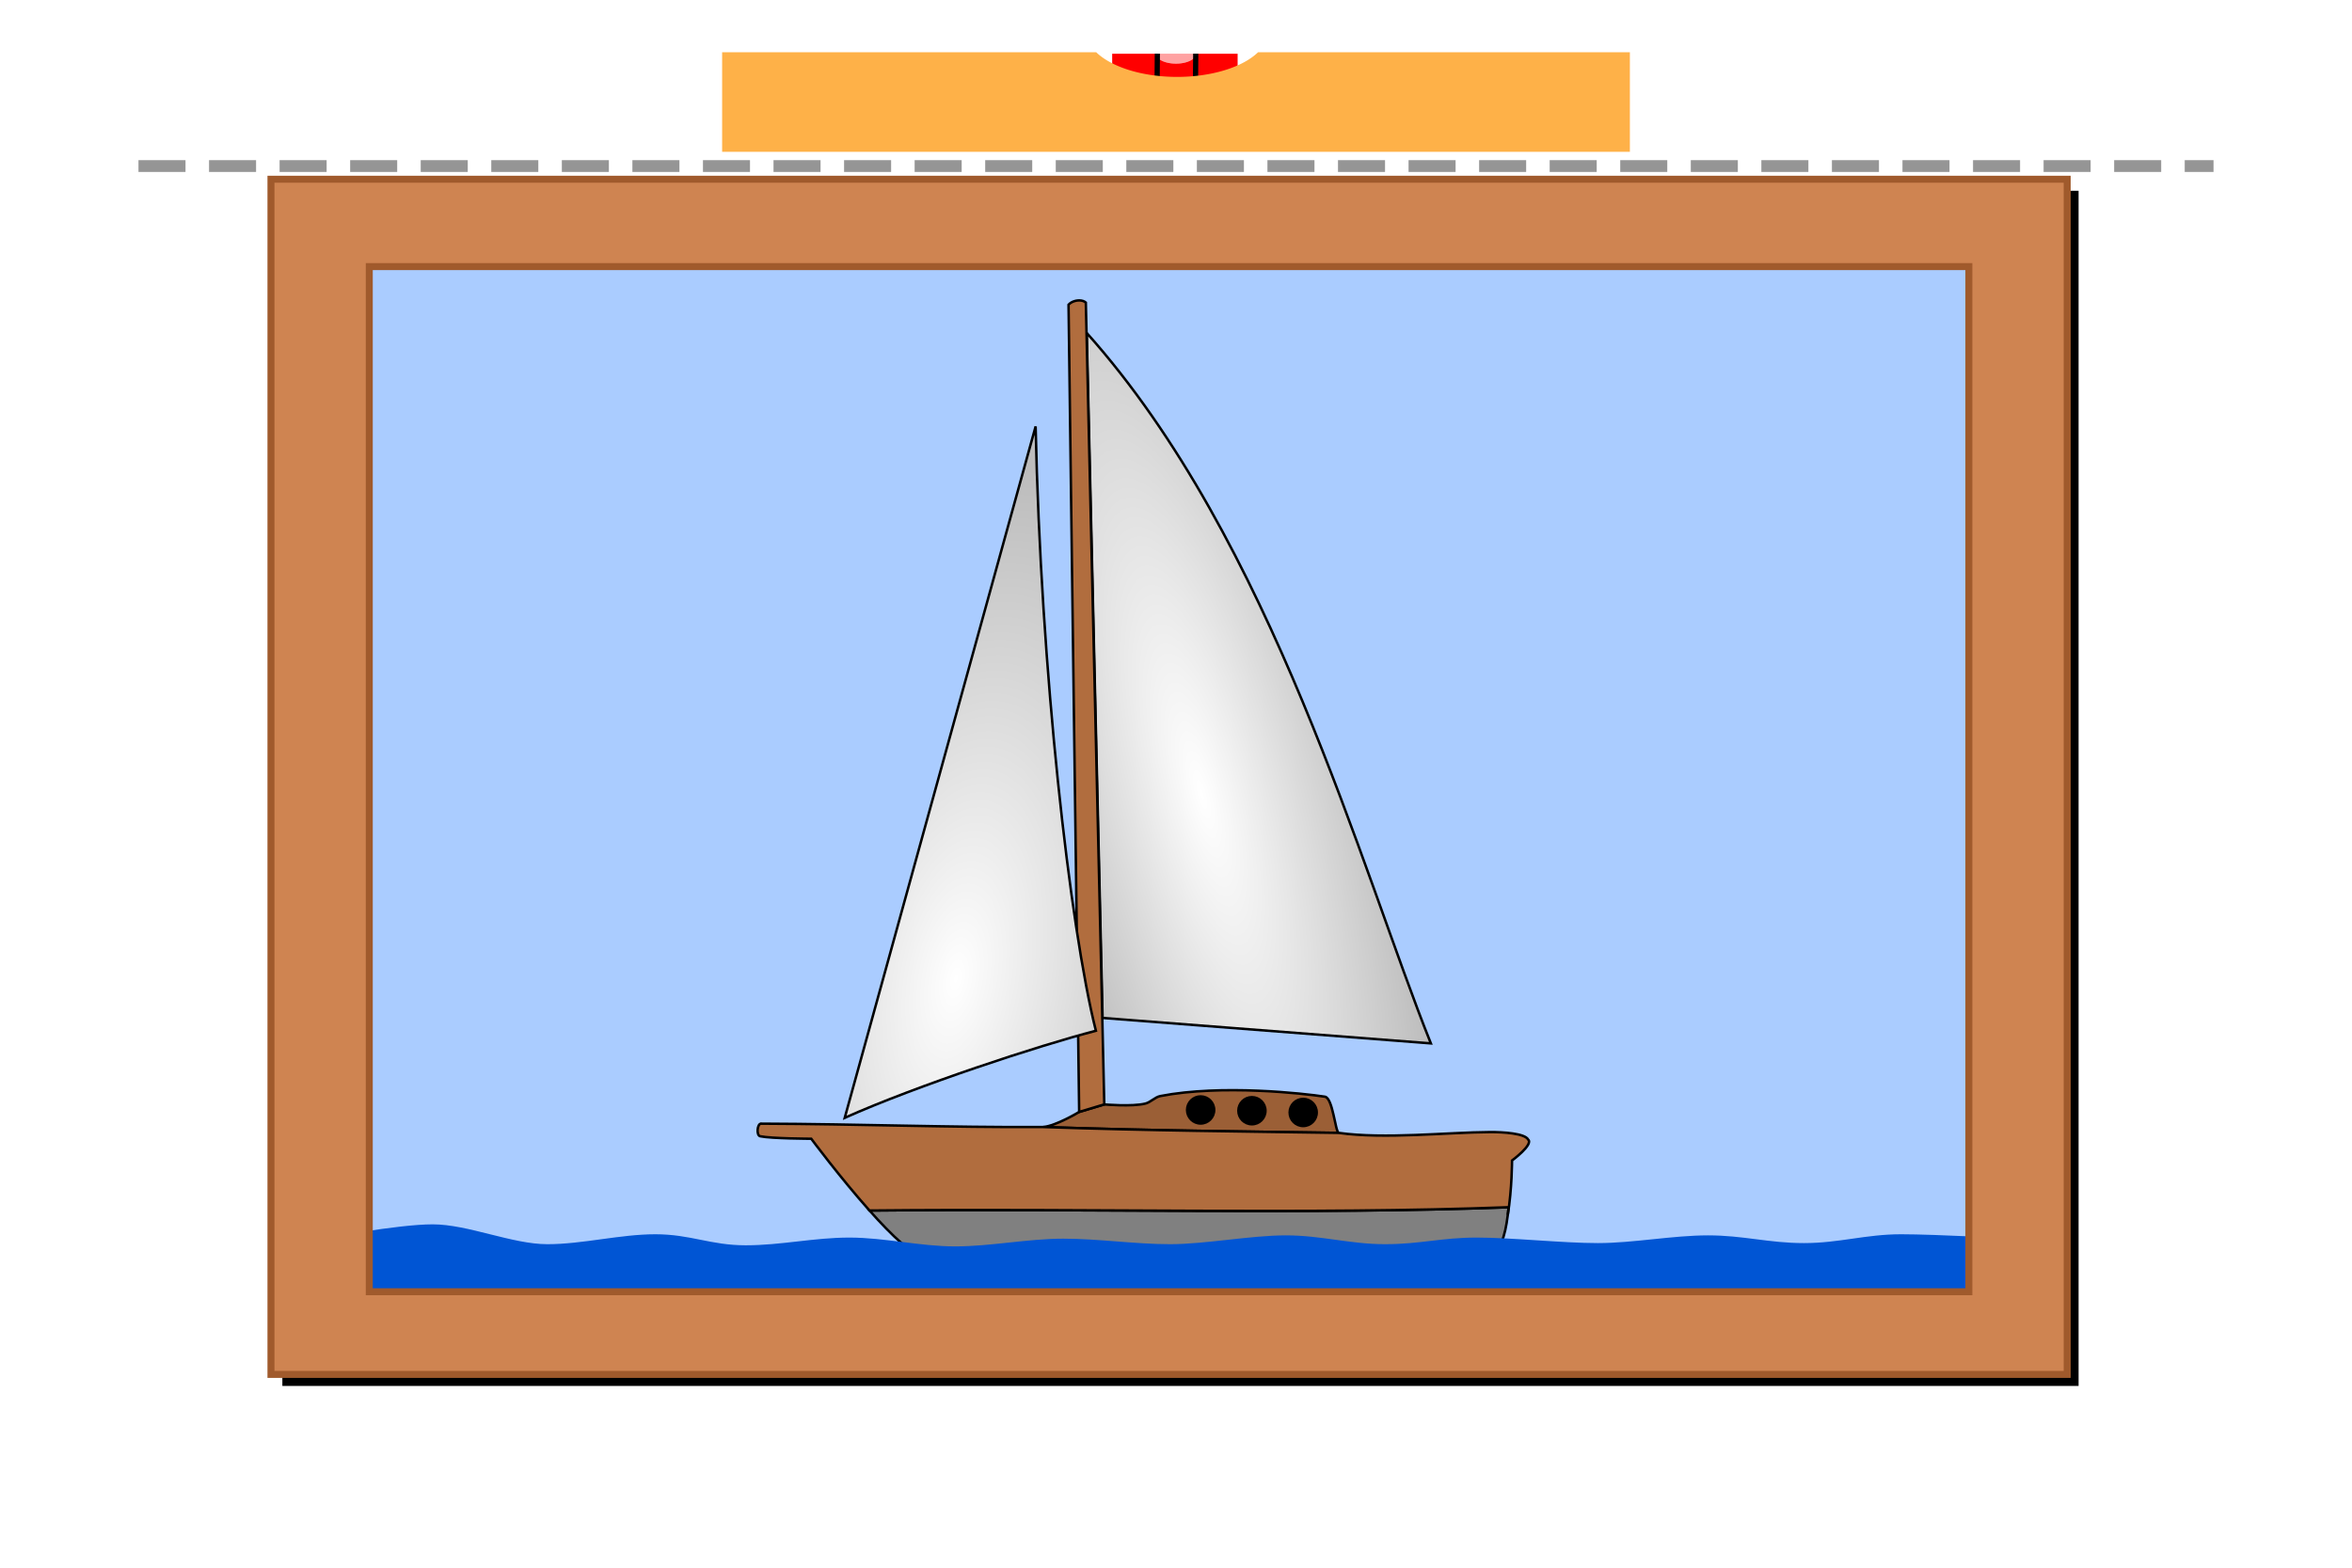 <?xml version="1.0" encoding="UTF-8" standalone="no"?>
<!-- Created with Inkscape (http://www.inkscape.org/) -->

<svg
   xmlns:dc="http://purl.org/dc/elements/1.1/"
   xmlns:cc="http://creativecommons.org/ns#"
   xmlns:rdf="http://www.w3.org/1999/02/22-rdf-syntax-ns#"
   xmlns:svg="http://www.w3.org/2000/svg"
   xmlns="http://www.w3.org/2000/svg"
   xmlns:xlink="http://www.w3.org/1999/xlink"
   xmlns:sodipodi="http://sodipodi.sourceforge.net/DTD/sodipodi-0.dtd"
   xmlns:inkscape="http://www.inkscape.org/namespaces/inkscape"
   width="450"
   height="300"
   id="svg2"
   version="1.1"
   inkscape:version="0.92.4 (5da689c313, 2019-01-14)"
   sodipodi:docname="solution_25368_1.svg">
  <defs
     id="defs4">
    <linearGradient
       id="linearGradient3949">
      <stop
         id="stop3951"
         offset="0"
         style="stop-color:#bcbcbc;stop-opacity:1;" />
      <stop
         id="stop3953"
         offset="1"
         style="stop-color:#ffffff;stop-opacity:1;" />
    </linearGradient>
    <linearGradient
       id="linearGradient3929">
      <stop
         style="stop-color:#ffffff;stop-opacity:1;"
         offset="0"
         id="stop3931" />
      <stop
         style="stop-color:#bcbcbc;stop-opacity:1;"
         offset="1"
         id="stop3933" />
    </linearGradient>
    <radialGradient
       inkscape:collect="always"
       xlink:href="#linearGradient3929"
       id="radialGradient3935"
       cx="295.97"
       cy="438.03"
       fx="295.97"
       fy="438.03"
       r="54.071"
       gradientTransform="matrix(1.859,0.313,-0.675,4.015,42.843,-1356.835)"
       gradientUnits="userSpaceOnUse" />
    <radialGradient
       inkscape:collect="always"
       xlink:href="#linearGradient3929"
       id="radialGradient3943"
       cx="411.643"
       cy="398.539"
       fx="411.643"
       fy="398.539"
       r="73.894"
       gradientTransform="matrix(0.994,-0.259,0.979,3.756,-396.944,-974.499)"
       gradientUnits="userSpaceOnUse" />
    <filter
       inkscape:collect="always"
       style="color-interpolation-filters:sRGB"
       id="filter937"
       x="-0.003"
       width="1.006"
       y="-0.005"
       height="1.009">
      <feGaussianBlur
         inkscape:collect="always"
         stdDeviation="1.027"
         id="feGaussianBlur939" />
    </filter>
    <clipPath
       id="a">
      <path
         inkscape:connector-curvature="0"
         d="M 0,0 H 450 V 368 H 0 Z m 0,0"
         id="path2" />
    </clipPath>
    <clipPath
       id="b">
      <path
         inkscape:connector-curvature="0"
         d="M 0,0 H 450 V 368 H 0 Z m 0,0"
         id="path5" />
    </clipPath>
    <clipPath
       id="c">
      <path
         inkscape:connector-curvature="0"
         d="M 0,0 H 450 V 368 H 0 Z m 0,0"
         id="path8" />
    </clipPath>
    <clipPath
       id="d">
      <path
         inkscape:connector-curvature="0"
         d="M 0,0 H 450 V 368 H 0 Z m 0,0"
         id="path11" />
    </clipPath>
    <clipPath
       id="e">
      <path
         inkscape:connector-curvature="0"
         d="M 0,0 H 450 V 368 H 0 Z m 0,0"
         id="path14" />
    </clipPath>
    <clipPath
       id="f">
      <path
         inkscape:connector-curvature="0"
         d="m 439.004,259.996 10,0.004 -0.008,10 -10,-0.004 z m 0,0"
         id="path17" />
    </clipPath>
    <clipPath
       id="g">
      <path
         inkscape:connector-curvature="0"
         d="M 0,0 H 450 V 368 H 0 Z m 0,0"
         id="path20" />
    </clipPath>
    <clipPath
       id="h">
      <path
         inkscape:connector-curvature="0"
         d="M 0,0 H 450 V 368 H 0 Z m 0,0"
         id="path23" />
    </clipPath>
    <clipPath
       id="i">
      <path
         inkscape:connector-curvature="0"
         d="M 0,0 H 450 V 368 H 0 Z m 0,0"
         id="path26" />
    </clipPath>
    <clipPath
       id="j">
      <path
         inkscape:connector-curvature="0"
         d="M 0,0 H 450 V 368 H 0 Z m 0,0"
         id="path29" />
    </clipPath>
    <clipPath
       id="k">
      <path
         inkscape:connector-curvature="0"
         d="m 96.008,11.004 -0.008,-10 10,-0.008 0.008,10 z m 0,0"
         id="path32" />
    </clipPath>
    <clipPath
       id="l">
      <path
         inkscape:connector-curvature="0"
         d="M 0,0 H 450 V 368 H 0 Z m 0,0"
         id="path35" />
    </clipPath>
    <clipPath
       id="m">
      <path
         inkscape:connector-curvature="0"
         d="M 0,0 H 450 V 368 H 0 Z m 0,0"
         id="path38" />
    </clipPath>
    <clipPath
       id="n">
      <path
         inkscape:connector-curvature="0"
         d="M 0,0 H 450 V 368 H 0 Z m 0,0"
         id="path41" />
    </clipPath>
    <clipPath
       id="i-7">
      <path
         inkscape:connector-curvature="0"
         d="M 0,0 H 450 V 368 H 0 Z m 0,0"
         id="path26-0" />
    </clipPath>
    <clipPath
       id="j-1">
      <path
         inkscape:connector-curvature="0"
         d="M 0,0 H 450 V 368 H 0 Z m 0,0"
         id="path29-3" />
    </clipPath>
    <clipPath
       id="k-5">
      <path
         inkscape:connector-curvature="0"
         d="m 96.008,11.004 -0.008,-10 10,-0.008 0.008,10 z m 0,0"
         id="path32-2" />
    </clipPath>
  </defs>
  <sodipodi:namedview
     id="base"
     pagecolor="#ffffff"
     bordercolor="#666666"
     borderopacity="1.0"
     inkscape:pageopacity="0.0"
     inkscape:pageshadow="2"
     inkscape:zoom="0.5"
     inkscape:cx="361.46558"
     inkscape:cy="368.92412"
     inkscape:document-units="px"
     inkscape:current-layer="layer1"
     showgrid="false"
     inkscape:window-width="1920"
     inkscape:window-height="1017"
     inkscape:window-x="1358"
     inkscape:window-y="-8"
     inkscape:window-maximized="1"
     showguides="true"
     fit-margin-top="0"
     fit-margin-left="0"
     fit-margin-right="0"
     fit-margin-bottom="0"
     inkscape:snap-global="true"
     inkscape:guide-bbox="true" />
  <g
     inkscape:label="Layer 1"
     inkscape:groupmode="layer"
     id="layer1"
     transform="translate(-189.309,-933.108)">
    <g
       id="g1088"
       transform="matrix(0.418,0,0,0.418,274.591,884.024)"
       style="stroke-width:1.128">
      <path
         inkscape:connector-curvature="0"
         id="rect831-3"
         d="M -74.781,204.76 V 751.926 H 747.384 V 204.76 Z m 45,40 H 702.384 v 469.309 H -29.781 Z"
         style="color:#000000;display:inline;overflow:visible;visibility:visible;opacity:1;vector-effect:none;fill:#000000;fill-opacity:1;fill-rule:evenodd;stroke:none;stroke-width:3.197;stroke-linecap:butt;stroke-linejoin:miter;stroke-miterlimit:4;stroke-dasharray:none;stroke-dashoffset:4.819;stroke-opacity:1;marker:none;marker-start:none;marker-mid:none;marker-end:none;filter:url(#filter937);enable-background:accumulate" />
      <rect
         y="223.768"
         x="-47.857"
         height="504.308"
         width="766.428"
         id="rect867"
         style="color:#000000;display:inline;overflow:visible;visibility:visible;opacity:1;vector-effect:none;fill:#aaccff;fill-opacity:1;fill-rule:evenodd;stroke:none;stroke-width:3.197;stroke-linecap:butt;stroke-linejoin:miter;stroke-miterlimit:4;stroke-dasharray:none;stroke-dashoffset:4.819;stroke-opacity:1;marker:none;marker-start:none;marker-mid:none;marker-end:none;enable-background:accumulate" />
      <g
         style="stroke-width:1.051"
         transform="matrix(1.073,0,0,1.073,-85.624,34.958)"
         id="g841">
        <path
           inkscape:connector-curvature="0"
           style="fill:#808080;fill-opacity:1;stroke:#000000;stroke-width:1.051px;stroke-linecap:butt;stroke-linejoin:miter;stroke-opacity:1"
           d="m 533.213,591.948 c -85.37,3.184 -178.116,0.426 -272.651,1.396 9.431,10.585 19.041,19.876 23.906,19.938 20.048,0.255 238.02,1.782 241.625,-0.906 4.611,-3.439 6.145,-10.629 7.119,-20.427 z"
           id="path3002-4-1"
           sodipodi:nodetypes="ccssc" />
        <path
           style="fill:#9b5f36;fill-opacity:1;stroke:#000000;stroke-width:1.051px;stroke-linecap:butt;stroke-linejoin:miter;stroke-opacity:1"
           d="m 350,551.291 c 0,0 -9.828,5.95 -15.357,6.429 45.924,1.565 85.21,1.885 126.071,2.5 -1.513,-0.671 -2.467,-14.923 -5.893,-15.446 -8.888,-1.359 -44.08,-5.34 -70.179,-0.268 -2.352,0.457 -4.103,2.64 -6.429,3.214 -5.665,1.398 -17.5,0.357 -17.5,0.357 z"
           id="path3002-48-2"
           inkscape:connector-curvature="0"
           sodipodi:nodetypes="cccssscc" />
        <path
           style="color:#000000;display:inline;overflow:visible;visibility:visible;fill:url(#radialGradient3943);fill-opacity:1;fill-rule:nonzero;stroke:#000000;stroke-width:1.051px;stroke-linecap:butt;stroke-linejoin:miter;stroke-miterlimit:4;stroke-dasharray:none;stroke-dashoffset:0;stroke-opacity:1;marker:none;enable-background:accumulate"
           d="m 353.238,218.923 6.755,292.25 140.032,10.859 C 470.435,448.245 432.578,307.802 353.238,218.923 Z"
           id="path3000"
           inkscape:connector-curvature="0"
           sodipodi:nodetypes="cccc" />
        <path
           style="fill:#b16d3e;fill-opacity:1;stroke:#000000;stroke-width:1.051px;stroke-linecap:butt;stroke-linejoin:miter;stroke-opacity:1"
           d="m 350.125,205.031 c -1.738,-0.032 -3.638,0.674 -4.656,1.844 L 350,551.281 l 10.719,-3.219 -7.875,-342.125 c -0.705,-0.607 -1.676,-0.887 -2.719,-0.906 z m -135.844,351.25 c -1.609,-0.006 -2.094,5 -0.344,5.375 4.709,1.01 21.781,1.062 21.781,1.062 0,0 12.243,16.482 24.844,30.625 94.535,-0.97 187.286,1.778 272.656,-1.406 -0.112,1.128 -0.244,2.224 -0.375,3.281 1.812,-11.121 1.812,-23.219 1.812,-23.219 0,0 9.242,-6.821 6.875,-8.938 -1.369,-2.633 -10.69,-3.217 -16.188,-3.188 -18.42,0.098 -45.022,3.091 -64.625,0.344 -40.862,-0.615 -80.139,-0.935 -126.062,-2.5 -40.368,0.214 -77.992,-1.279 -120.375,-1.438 z"
           id="path3002"
           inkscape:connector-curvature="0"
           sodipodi:nodetypes="cccccccsccccccsccc" />
        <path
           style="fill:url(#radialGradient3935);fill-opacity:1;stroke:#000000;stroke-width:1.051px;stroke-linecap:butt;stroke-linejoin:miter;stroke-opacity:1"
           d="M 331.429,258.791 C 319.937,300.423 250,553.791 250,553.791 281.076,539.919 332.863,522.918 357.143,516.648 346.003,472.42 333.635,362.873 331.429,258.791 Z"
           id="path2996"
           inkscape:connector-curvature="0"
           sodipodi:nodetypes="cccc" />
        <circle
           r="7.324"
           cy="531.629"
           cx="416.94"
           style="color:#000000;display:inline;overflow:visible;visibility:visible;fill:#000000;fill-opacity:1;fill-rule:nonzero;stroke:#000000;stroke-width:1.332px;stroke-linecap:butt;stroke-linejoin:miter;stroke-miterlimit:4;stroke-dasharray:none;stroke-dashoffset:0;stroke-opacity:1;marker:none;enable-background:accumulate"
           id="path3873-8"
           transform="matrix(0.789,0,0,0.789,94.728,131.304)" />
        <circle
           r="7.324"
           cy="531.629"
           cx="416.94"
           style="color:#000000;display:inline;overflow:visible;visibility:visible;fill:#000000;fill-opacity:1;fill-rule:nonzero;stroke:#000000;stroke-width:1.332px;stroke-linecap:butt;stroke-linejoin:miter;stroke-miterlimit:4;stroke-dasharray:none;stroke-dashoffset:0;stroke-opacity:1;marker:none;enable-background:accumulate"
           id="path3873-8-2"
           transform="matrix(0.789,0,0,0.789,72.853,130.986)" />
        <circle
           r="7.324"
           cy="531.629"
           cx="416.94"
           style="color:#000000;display:inline;overflow:visible;visibility:visible;fill:#000000;fill-opacity:1;fill-rule:nonzero;stroke:#000000;stroke-width:1.332px;stroke-linecap:butt;stroke-linejoin:miter;stroke-miterlimit:4;stroke-dasharray:none;stroke-dashoffset:0;stroke-opacity:1;marker:none;enable-background:accumulate"
           id="path3873-8-4"
           transform="matrix(0.789,0,0,0.789,116.603,132.057)" />
      </g>
      <path
         sodipodi:nodetypes="cssssssssssssssscccc"
         inkscape:connector-curvature="0"
         id="rect864"
         d="m -56.429,684.505 c 0,0 34.312,-6.566 50.458,-6.566 16.146,0 36.332,9.091 52.478,9.091 16.146,0 33.302,-4.546 49.448,-4.546 16.146,0 25.221,5.051 41.366,5.051 16.146,0 31.282,-3.536 47.427,-3.536 16.146,0 32.292,4.041 48.437,4.041 16.146,0 33.302,-3.536 49.448,-3.536 16.146,0 32.797,2.525 48.943,2.525 16.146,0 36.837,-4.041 52.983,-4.041 16.146,0 29.261,4.041 45.407,4.041 16.146,0 25.726,-3.03 41.871,-3.03 16.146,0 39.363,2.525 55.509,2.525 16.146,0 34.312,-3.536 50.458,-3.536 16.146,0 27.746,3.536 43.892,3.536 16.146,0 28.251,-4.041 44.397,-4.041 16.146,0 52.478,2.02 52.478,2.02 v 43.571 H -56.429 Z"
         style="color:#000000;display:inline;overflow:visible;visibility:visible;opacity:1;vector-effect:none;fill:#0055d4;fill-opacity:1;fill-rule:evenodd;stroke:none;stroke-width:3.197;stroke-linecap:butt;stroke-linejoin:miter;stroke-miterlimit:4;stroke-dasharray:none;stroke-dashoffset:4.819;stroke-opacity:1;marker:none;marker-start:none;marker-mid:none;marker-end:none;enable-background:accumulate" />
      <path
         inkscape:connector-curvature="0"
         id="path869"
         d="m -35,708.791 -45,37.857"
         style="opacity:1;vector-effect:none;fill:#deaa87;fill-opacity:1;fill-rule:evenodd;stroke:#a05a2c;stroke-width:3.197;stroke-linecap:butt;stroke-linejoin:miter;stroke-miterlimit:4;stroke-dasharray:none;stroke-dashoffset:4.819;stroke-opacity:1;marker:none;marker-start:none;marker-mid:none;marker-end:none" />
      <path
         inkscape:connector-curvature="0"
         id="path871"
         d="m 697.164,708.791 45,37.857"
         style="opacity:1;vector-effect:none;fill:#deaa87;fill-opacity:1;fill-rule:evenodd;stroke:#a05a2c;stroke-width:3.197;stroke-linecap:butt;stroke-linejoin:miter;stroke-miterlimit:4;stroke-dasharray:none;stroke-dashoffset:4.819;stroke-opacity:1;marker:none;marker-start:none;marker-mid:none;marker-end:none" />
      <path
         inkscape:connector-curvature="0"
         id="path873"
         d="m 697.164,239.482 45,-40"
         style="opacity:1;vector-effect:none;fill:#deaa87;fill-opacity:1;fill-rule:evenodd;stroke:#a05a2c;stroke-width:3.197;stroke-linecap:butt;stroke-linejoin:miter;stroke-miterlimit:4;stroke-dasharray:none;stroke-dashoffset:4.819;stroke-opacity:1;marker:none;marker-start:none;marker-mid:none;marker-end:none" />
      <path
         inkscape:connector-curvature="0"
         id="path875"
         d="m -35,239.482 -45,-40"
         style="opacity:1;vector-effect:none;fill:#deaa87;fill-opacity:1;fill-rule:evenodd;stroke:#a05a2c;stroke-width:3.197;stroke-linecap:butt;stroke-linejoin:miter;stroke-miterlimit:4;stroke-dasharray:none;stroke-dashoffset:4.819;stroke-opacity:1;marker:none;marker-start:none;marker-mid:none;marker-end:none" />
    </g>
    <path
       style="opacity:0.417;fill:#999999;stroke:#000000;stroke-width:2.25;stroke-linecap:butt;stroke-linejoin:miter;stroke-miterlimit:4;stroke-dasharray:9, 4.5;stroke-dashoffset:0;stroke-opacity:1"
       d="m 215.802,964.885 c 397.013,0 397.013,0 397.013,0"
       id="path891"
       inkscape:connector-curvature="0" />
    <path
       style="opacity:0.367;fill:#ff0000;stroke-width:1"
       d="m 410.532,943.385 a 3.782,1.843 0 0 0 -0.006,0.055 3.782,1.843 0 0 0 0.01,0.129 3.782,1.843 0 0 0 0.045,0.184 3.782,1.843 0 0 0 0.084,0.18 3.782,1.843 0 0 0 0.119,0.176 3.782,1.843 0 0 0 0.154,0.168 3.782,1.843 0 0 0 0.188,0.16 3.782,1.843 0 0 0 0.221,0.148 3.782,1.843 0 0 0 0.25,0.139 3.782,1.843 0 0 0 0.275,0.127 3.782,1.843 0 0 0 0.301,0.111 3.782,1.843 0 0 0 0.322,0.096 3.782,1.843 0 0 0 0.342,0.08 3.782,1.843 0 0 0 0.354,0.062 3.782,1.843 0 0 0 0.367,0.047 3.782,1.843 0 0 0 0.373,0.027 3.782,1.843 0 0 0 0.379,0.01 3.782,1.843 0 0 0 0.268,-0.006 3.782,1.843 0 0 0 0.375,-0.021 3.782,1.843 0 0 0 0.369,-0.041 3.782,1.843 0 0 0 0.357,-0.059 3.782,1.843 0 0 0 0.346,-0.074 3.782,1.843 0 0 0 0.328,-0.092 3.782,1.843 0 0 0 0.307,-0.107 3.782,1.843 0 0 0 0.285,-0.121 3.782,1.843 0 0 0 0.258,-0.135 3.782,1.843 0 0 0 0.229,-0.146 3.782,1.843 0 0 0 0.197,-0.158 3.782,1.843 0 0 0 0.164,-0.166 3.782,1.843 0 0 0 0.131,-0.172 3.782,1.843 0 0 0 0.094,-0.18 3.782,1.843 0 0 0 0.055,-0.182 3.782,1.843 0 0 0 0.019,-0.184 3.782,1.843 0 0 0 -0.004,-0.055 z"
       id="rect906"
       inkscape:connector-curvature="0" />
    <g
       id="g977">
      <path
         inkscape:connector-curvature="0"
         id="path911"
         d="m 410.532,943.386 h -8.434 v 6.035 h 24.002 v -6.035 h -8.014 a 3.782,1.843 0 0 1 0.004,0.055 3.782,1.843 0 0 1 -0.019,0.184 3.782,1.843 0 0 1 -0.055,0.182 3.782,1.843 0 0 1 -0.094,0.18 3.782,1.843 0 0 1 -0.131,0.172 3.782,1.843 0 0 1 -0.164,0.166 3.782,1.843 0 0 1 -0.197,0.158 3.782,1.843 0 0 1 -0.229,0.146 3.782,1.843 0 0 1 -0.258,0.135 3.782,1.843 0 0 1 -0.285,0.121 3.782,1.843 0 0 1 -0.307,0.107 3.782,1.843 0 0 1 -0.328,0.092 3.782,1.843 0 0 1 -0.346,0.074 3.782,1.843 0 0 1 -0.357,0.059 3.782,1.843 0 0 1 -0.369,0.041 3.782,1.843 0 0 1 -0.375,0.021 3.782,1.843 0 0 1 -0.268,0.006 3.782,1.843 0 0 1 -0.379,-0.01 3.782,1.843 0 0 1 -0.373,-0.027 3.782,1.843 0 0 1 -0.367,-0.047 3.782,1.843 0 0 1 -0.354,-0.062 3.782,1.843 0 0 1 -0.342,-0.08 3.782,1.843 0 0 1 -0.322,-0.096 3.782,1.843 0 0 1 -0.301,-0.111 3.782,1.843 0 0 1 -0.275,-0.127 3.782,1.843 0 0 1 -0.25,-0.139 3.782,1.843 0 0 1 -0.221,-0.148 3.782,1.843 0 0 1 -0.188,-0.16 3.782,1.843 0 0 1 -0.154,-0.168 3.782,1.843 0 0 1 -0.119,-0.176 3.782,1.843 0 0 1 -0.084,-0.18 3.782,1.843 0 0 1 -0.045,-0.184 3.782,1.843 0 0 1 -0.01,-0.129 3.782,1.843 0 0 1 0.006,-0.055 z"
         style="fill:#ff0000;stroke-width:1" />
      <path
         inkscape:connector-curvature="0"
         id="path915"
         d="m 418.087,943.386 -0.054,6.04"
         style="fill:none;stroke:#000000;stroke-width:1px;stroke-linecap:butt;stroke-linejoin:miter;stroke-opacity:1" />
      <path
         inkscape:connector-curvature="0"
         id="path915-7"
         d="m 410.741,943.385 -0.054,6.04"
         style="fill:none;stroke:#000000;stroke-width:1px;stroke-linecap:butt;stroke-linejoin:miter;stroke-opacity:1" />
    </g>
    <g
       id="g982">
      <path
         style="stroke-width:3.197;color:#000000;display:inline;overflow:visible;visibility:visible;opacity:1;vector-effect:none;fill:#cf8451;fill-opacity:1;fill-rule:evenodd;stroke:#a05a2c;stroke-linecap:butt;stroke-linejoin:miter;stroke-miterlimit:4;stroke-dasharray:none;stroke-dashoffset:4.819;stroke-opacity:1;marker:none;marker-start:none;marker-mid:none;marker-end:none;enable-background:accumulate"
         d="M -80,199.482 V 746.648 H 742.164 V 199.482 Z m 45,40 h 732.164 v 469.309 H -35 Z"
         id="rect831"
         inkscape:connector-curvature="0"
         transform="matrix(0.418,0,0,0.418,274.591,884.024)" />
      <path
         inkscape:connector-curvature="0"
         id="rect893"
         d="m 327.47,943.106 v 19.057 h 173.678 v -19.057 h -71.137 a 17.44,8.72 0 0 1 -15.479,4.719 17.44,8.72 0 0 1 -15.492,-4.719 z"
         style="fill:#feb148;fill-opacity:1;opacity:1" />
    </g>
  </g>
</svg>

